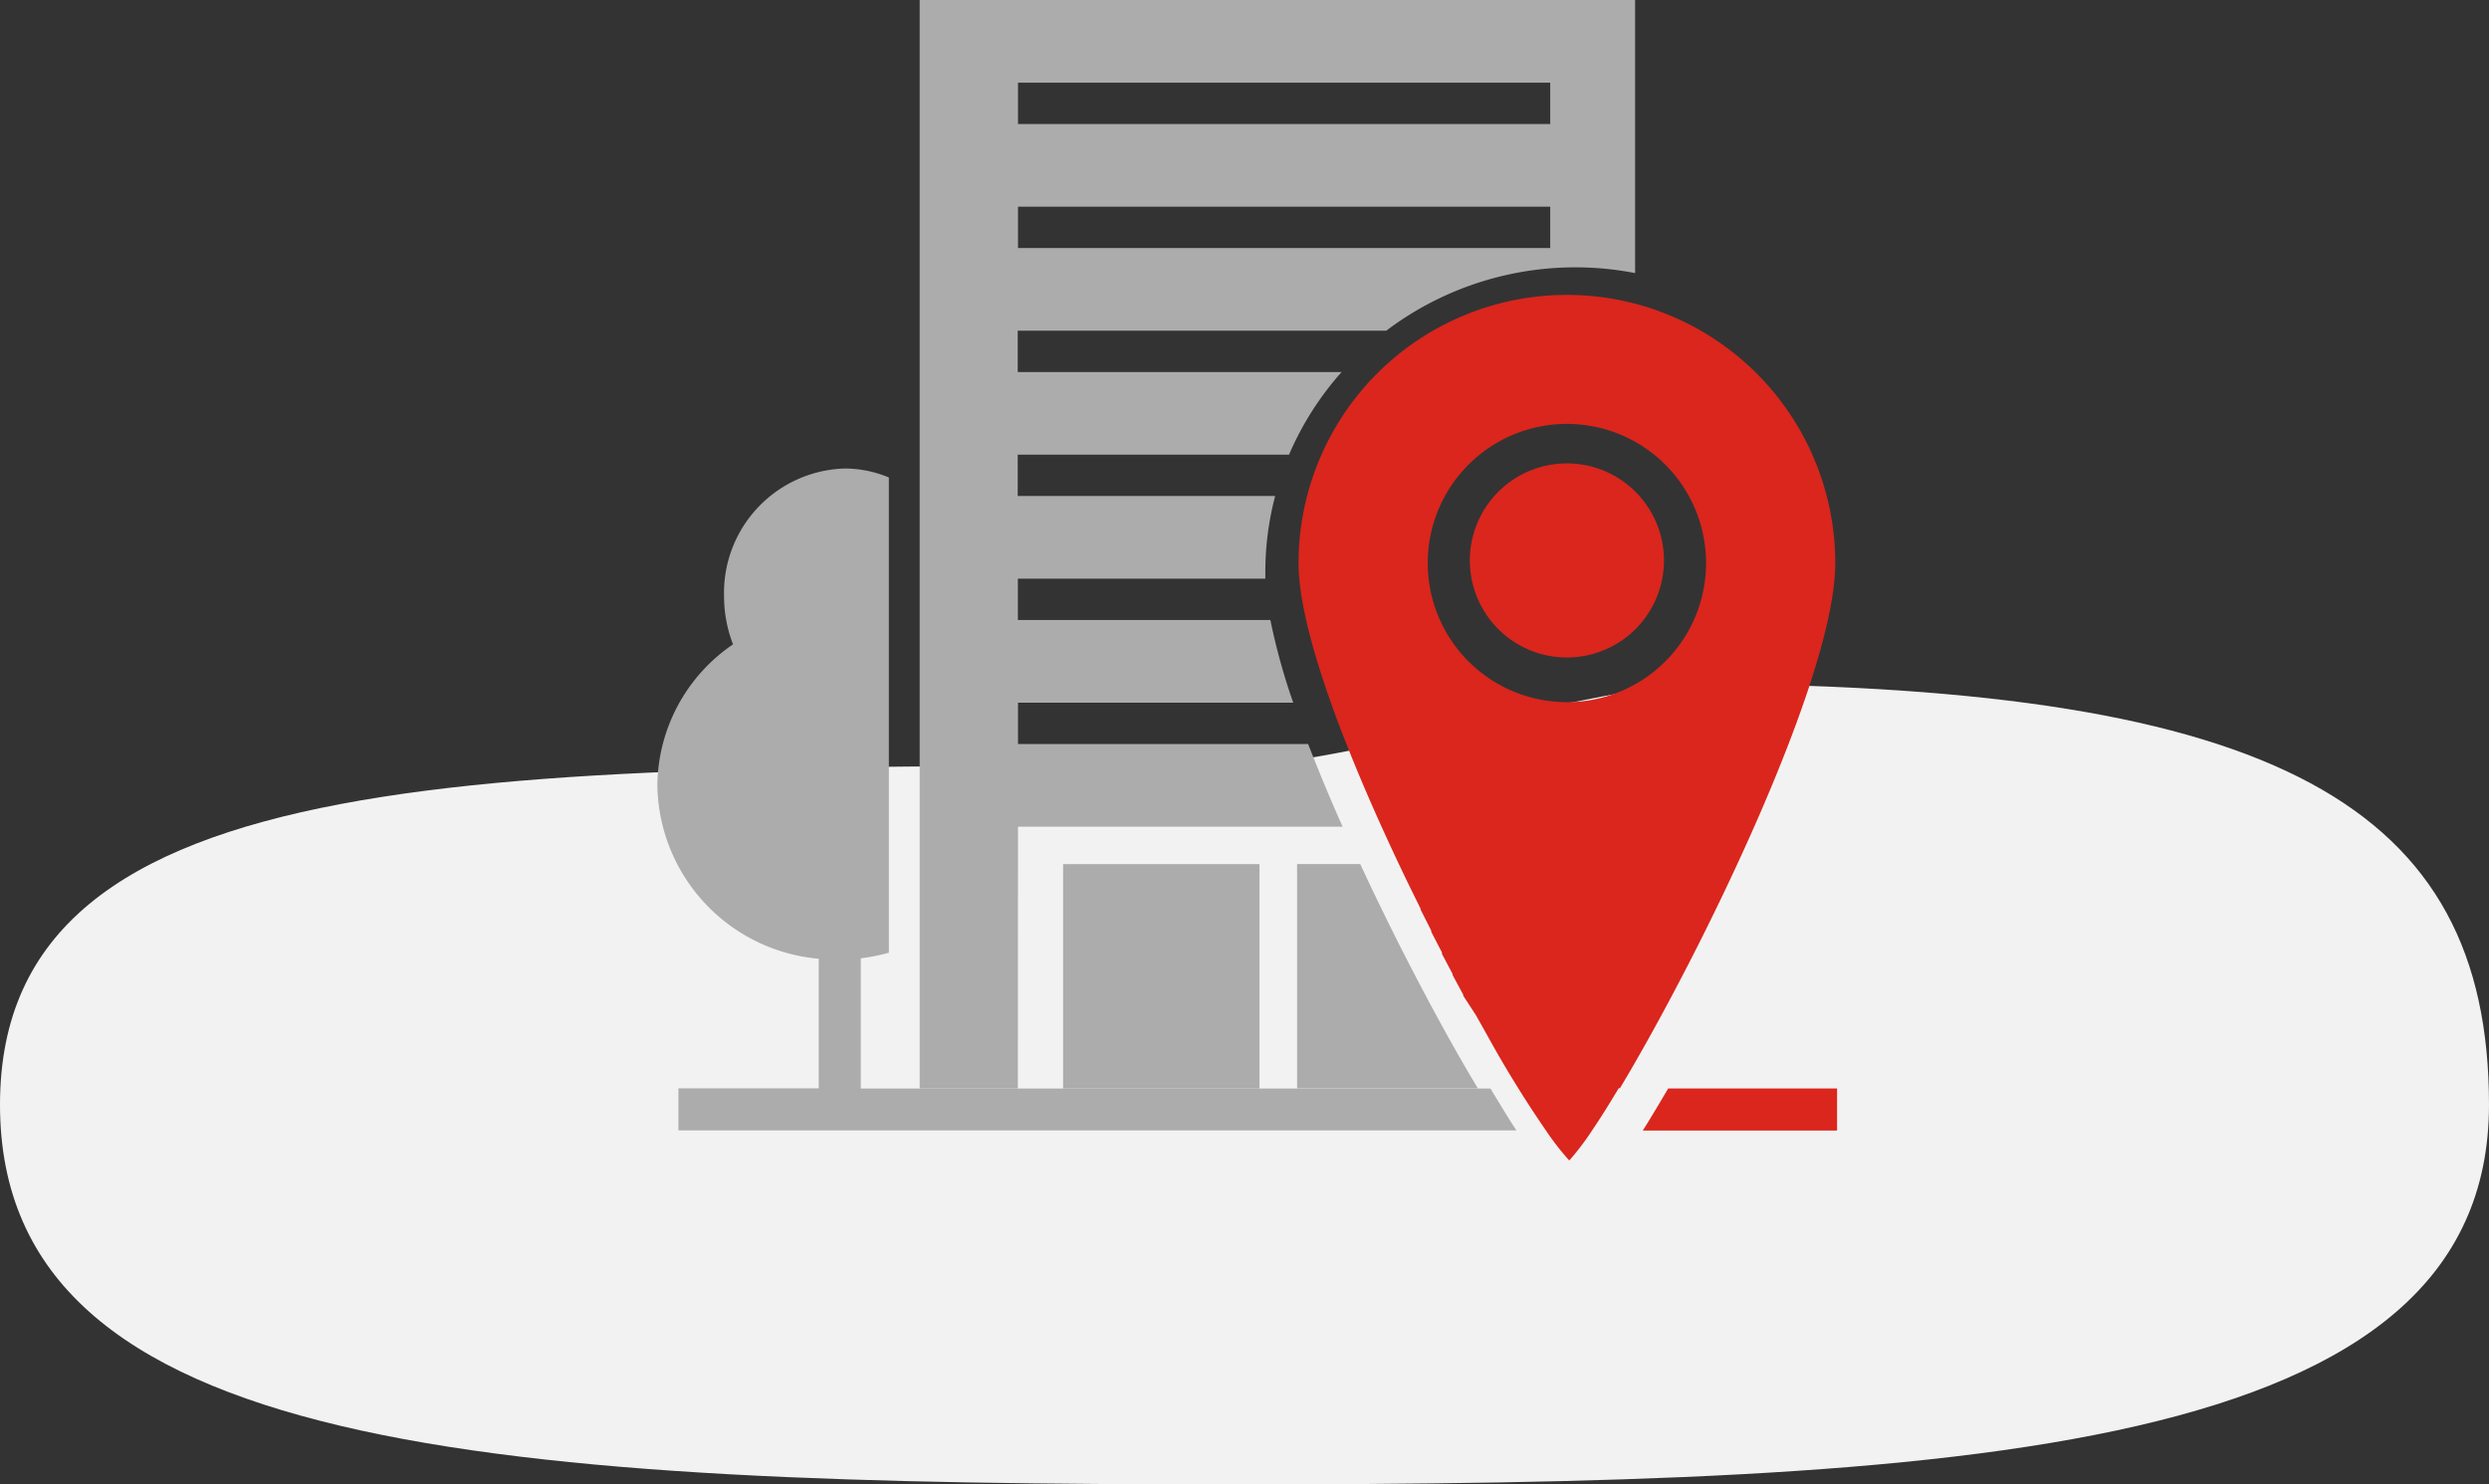 <svg xmlns="http://www.w3.org/2000/svg" width="200.665" height="119.708" viewBox="0 0 200.665 119.708">
  <rect x="0" y="0" width="200.665" height="119.708" fill="#333333" stroke="none"/>
  <g id="Group_13223" data-name="Group 13223" transform="translate(-931 -7888)">
    <path id="Path_20477" data-name="Path 20477" d="M107.5,62.769c8.431,0,29.98-6.684,37.854-6.634,46.033.295,63.38,9.724,63.38,33.95,0,28.235-41.864,30.619-101.235,30.619S8.07,118.32,8.07,90.085,48.129,62.769,107.5,62.769Z" transform="translate(922.93 7887.004)" fill="#f2f2f2"/>
    <g id="Group_8427" data-name="Group 8427" transform="translate(-2 -555)">
      <rect id="Rectangle_762" data-name="Rectangle 762" width="15.833" height="18.095" transform="translate(1018.708 8512.686)" fill="#acacac"/>
      <path id="Path_20085" data-name="Path 20085" d="M7.826,0A7.826,7.826,0,1,1,0,7.826,7.826,7.826,0,0,1,7.826,0Z" transform="translate(1051.499 8480.371)" fill="#da261d"/>
      <path id="Path_19285" data-name="Path 19285" d="M34.668,74.579h26.17c-.961-2.145-1.911-4.445-2.782-6.667H34.668V64.579H56.857a51.5,51.5,0,0,1-1.843-6.667H34.657V54.578h19.95v-.511a24.139,24.139,0,0,1,.792-6.156H34.645V44.578H56.517a24.584,24.584,0,0,1,4.241-6.667H34.645V34.578h29.71a25.288,25.288,0,0,1,20.063-4.645V7.91H26.74V95.691h7.917Zm0-60H77.575V17.91H34.668Zm0,10H77.575v3.333H34.668Z" transform="translate(980.405 8435.09)" fill="#acacac"/>
      <path id="Path_19286" data-name="Path 19286" d="M68.328,89c-2.047-3.393-4.241-7.453-6.356-11.626-.826-1.64-1.934-3.89-3.133-6.469H53.75V89Z" transform="translate(983.821 8441.775)" fill="#acacac"/>
      <path id="Path_19287" data-name="Path 19287" d="M80.258,94.32h0C86.874,83.3,97.63,61.172,97.63,51.955a21.635,21.635,0,1,0-43.27,0c0,5.655,4.173,16.229,8.968,26.1h0l.871,1.764v.068l.86,1.708v.09l.86,1.662v.113l.86,1.629v.079l.86,1.595v.079L68.655,88.4h0l.859,1.527h0a90.2,90.2,0,0,0,4.761,7.736h0a21.667,21.667,0,0,0,1.911,2.465,21.624,21.624,0,0,0,1.866-2.465h0c.645-.95,1.357-2.092,2.137-3.393ZM75.995,40.725A11.219,11.219,0,1,1,64.776,51.943,11.219,11.219,0,0,1,75.995,40.725Z" transform="translate(983.33 8436.461)" fill="#da261d"/>
      <path id="Path_19288" data-name="Path 19288" d="M74.416,92.7H23.649V82.2a15.289,15.289,0,0,0,2.262-.452V43.424a9.239,9.239,0,0,0-3.551-.724,10.031,10.031,0,0,0-9.737,10.291,10.778,10.778,0,0,0,.724,3.89,13.9,13.9,0,0,0-6.1,11.411A14.261,14.261,0,0,0,20.256,82.237v10.45H8.946V96.08H76.508l-.4-.611C75.57,94.61,74.993,93.671,74.416,92.7Z" transform="translate(978.75 8438.082)" fill="#acacac"/>
      <path id="Path_19289" data-name="Path 19289" d="M80.947,86.91c-.565.973-1.131,1.9-1.651,2.759l-.4.633H94.563V86.91Z" transform="translate(986.543 8443.87)" fill="#da261d"/>
    </g>
  </g>
</svg>

